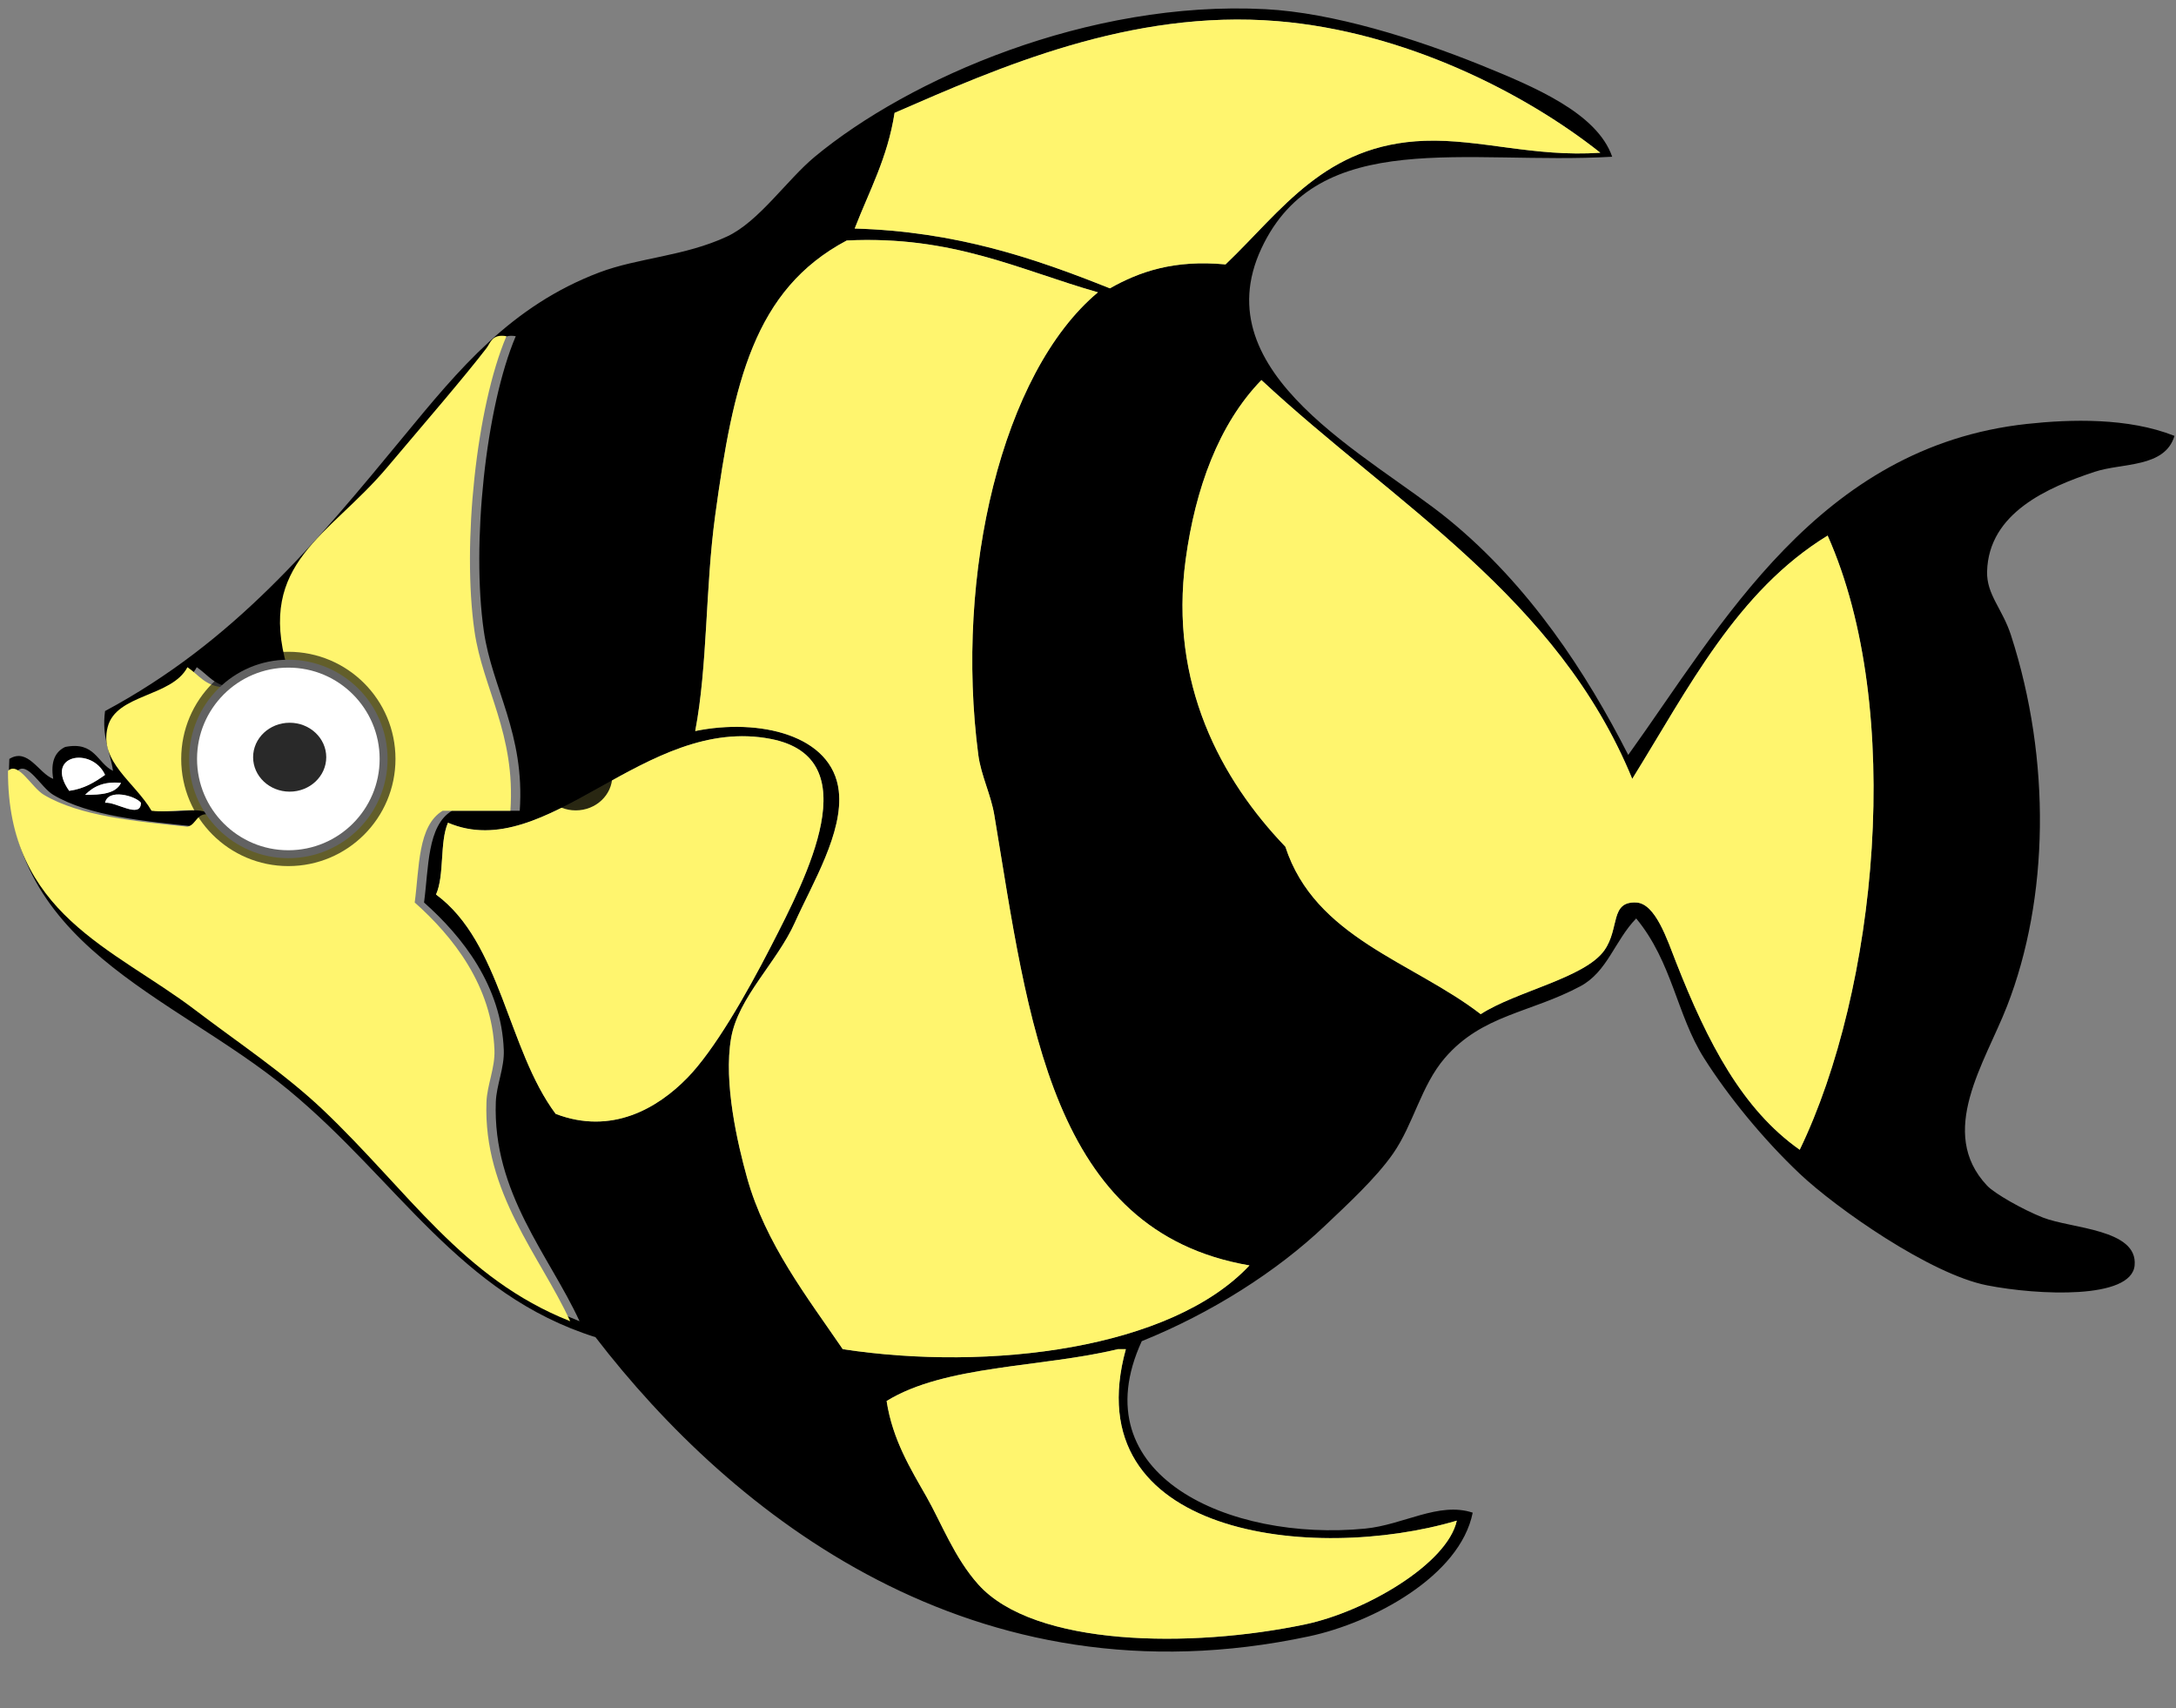 <svg width="581" height="456" xmlns="http://www.w3.org/2000/svg">

 <rect width="100%" height="100%" fill="#808080" stroke="none"/>

 <g>
  <title>Layer 1</title>
  <path id="imagebot_3" fill-rule="evenodd" clip-rule="evenodd" d="M 430.486 41.842 C 391.598 44.091 352.041 33.703 336.798 66.329 C 321.087 99.956 365.989 121.677 386.836 138.725 C 408.416 156.371 423.544 179.576 434.745 201.538 C 459.512 167.142 485.444 119.226 541.205 113.172 C 552.824 111.911 568.215 111.445 580.597 116.366 C 578.007 124.956 566.672 123.509 559.305 125.948 C 546.785 130.092 530.977 136.919 530.559 152.565 C 530.393 158.752 534.642 162.468 536.947 169.599 C 547.716 202.907 547.088 239.859 535.882 268.612 C 529.955 283.822 517.133 302.243 530.56 316.521 C 532.535 318.622 540.076 322.917 545.465 325.039 C 553.017 328.011 570.865 328.077 569.951 337.814 C 569.096 346.927 544.282 345.819 530.559 343.136 C 515.415 340.179 490.28 322.553 480.52 313.326 C 470.699 304.041 461.327 292.519 454.969 282.452 C 447.669 270.89 446.523 256.869 436.87 245.188 C 431.124 251.12 429.189 259.426 421.965 263.288 C 408.559 270.452 395.749 270.853 385.767 282.452 C 379.412 289.836 377.41 300.159 371.926 308.004 C 367.271 314.664 359.547 321.731 353.827 327.166 C 340.869 339.483 323.393 350.563 304.853 358.041 C 288.378 393.894 328.343 411.588 364.473 408.08 C 374.776 407.079 384.121 400.824 393.219 403.821 C 389.833 420.752 366.61 433.181 349.569 436.826 C 259.953 455.984 195.259 404.132 158.999 356.976 C 122.639 345.542 106.2 315.088 77.02 290.968 C 46.01 265.334 1.3732910142394417e-7 252.38 2.495 202.602 C 7.495 199.514 10.34 206.467 14.206 207.926 C 13.453 203.268 14.762 200.674 17.4 199.409 C 25.368 197.828 25.895 203.69 30.175 205.796 C 29.398 200.541 27.124 196.78 28.046 189.826 C 62.519 171.312 84.209 145.097 107.895 116.366 C 122.428 98.737 136.382 81.671 160.062 72.716 C 170.349 68.826 182.76 68.432 194.131 63.134 C 202.641 59.169 210.094 48.024 217.553 41.841 C 242.718 20.983 290.603 1.1444091807533141e-7 337.853 2.449 C 355.914 3.385 377.935 10.332 395.343 17.354 C 409.573 23.134 426.453 30.153 430.473 41.883 L 430.486 41.842 z M 341.066 5.644 C 301.87 2.427 266.613 18.043 238.856 30.131 C 237.007 42.122 232.068 51.023 228.21 61.006 C 255.445 61.806 276.314 68.972 296.348 76.975 C 304.28 72.486 313.515 69.3 327.223 70.587 C 342.291 56.21 353.716 38.506 380.456 37.583 C 395.185 37.074 409.635 41.989 427.299 40.777 C 407.159 24.794 374.999 8.43 341.069 5.644 z M 226.076 64.2 C 201.302 77.316 195.77 102.256 190.943 137.661 C 188.294 157.088 188.961 177.615 185.62 195.152 C 202.688 191.669 222.219 196.173 223.947 211.122 C 225.232 222.232 216.892 235.851 212.236 246.255 C 207.456 256.935 197.106 266.194 195.201 277.13 C 193.131 289.025 196.934 305.327 199.46 314.392 C 204.356 331.963 215.549 346.316 225.011 360.172 C 264.257 366.14 312.717 360.118 333.601 337.815 C 280.522 328.736 274.647 272.521 265.464 217.505 C 264.563 212.111 261.917 206.953 261.205 201.535 C 254.867 153.305 267.523 99.435 293.145 78.035 C 272.155 72.067 254.425 62.818 226.075 64.2 z M 132.386 92.945 C 126.497 100.621 115.986 112.79 105.77 124.885 C 90.362 143.127 71.071 150.17 79.154 178.117 C 89.529 181.775 97.845 188.152 96.188 201.539 C 92.387 232.245 38.664 213.955 62.119 183.44 C 57.359 183.232 55.516 180.107 52.537 178.117 C 48.342 186.11 33.508 185.237 31.244 194.087 C 28.874 203.348 38.439 208.741 42.955 216.444 C 47.943 217.133 55.704 215.052 58.925 217.508 C 54.805 216.583 55.138 220.109 52.537 220.702 C 38.687 219.252 23.787 217.89 14.209 212.185 C 10.891 210.207 7.373 203.128 4.627 205.796 C 4.488 244.018 32.872 253.089 54.666 269.675 C 65.759 278.117 78.46 286.538 88.735 296.292 C 111.613 318.007 125.897 341.298 154.743 352.718 C 146.686 335.197 131.482 318.465 132.385 294.162 C 132.554 289.628 134.694 285.105 134.514 280.321 C 133.873 263.23 123.518 250.067 113.221 240.929 C 114.487 231.548 114.028 220.443 120.674 216.442 L 138.773 216.442 C 140.194 195.83 131.399 183.816 129.191 168.533 C 125.833 145.288 129.663 108.677 137.709 89.75 C 133.849 89.112 133.509 91.498 132.389 92.953 z M 336.806 101.463 C 325.385 113.194 319.126 130.557 316.577 149.372 C 312.087 182.514 326.059 208.156 343.193 226.027 C 351.124 250.391 377.117 256.692 395.36 270.741 C 404.737 264.655 423.122 261.102 428.365 253.708 C 432.518 247.849 429.799 240.598 436.883 240.932 C 442.019 241.173 445.141 250.823 447.529 256.901 C 455.961 278.361 465.2 296.132 480.532 306.94 C 501.119 264.344 508.706 189.43 487.985 142.98 C 463.766 157.799 450.764 183.833 435.818 207.923 C 415.878 159.373 372.288 134.473 336.808 101.463 z M 73.836 215.373 C 98.753 217.716 99.138 177.505 73.836 181.305 C 53.92 184.305 53.819 213.495 73.836 215.375 z M 183.496 287.773 C 190.684 280.42 199.218 265.565 205.854 252.64 C 215.422 234.003 231.939 202.39 205.854 197.279 C 172.191 190.682 146.095 230.942 119.617 219.636 C 117.355 224.827 118.731 233.655 116.424 238.801 C 133.797 251.592 135.481 280.073 148.363 297.357 C 163.293 303.057 175.573 295.857 183.493 287.757 z M 18.476 211.123 C 22.536 210.57 25.354 208.774 28.058 206.864 C 24.554 199.244 11.657 201.444 18.476 211.124 z M 22.734 212.183 C 27.025 212.215 30.946 211.877 32.316 208.989 C 27.609 208.539 24.854 210.039 22.734 212.179 z M 28.057 214.313 C 30.898 213.943 37.57 218.737 37.639 214.313 C 36.209 212.453 28.848 210.413 28.057 214.313 z M 236.727 374.013 C 238.331 384.401 243.178 392.191 247.373 399.565 C 251.352 406.558 254.845 415.889 261.213 422.988 C 276.142 439.627 317.985 440.055 348.514 433.634 C 364.564 430.258 386.46 417.488 388.971 405.953 C 350.749 417.284 286.831 410.138 300.605 360.173 L 298.476 360.173 C 278.186 365.083 252.306 364.393 236.726 374.013 z"/>
  <path transform="matrix(1 0 0 1 2.406 2.255)" id="imagebot_4" fill-rule="evenodd" clip-rule="evenodd" d="M424.89,38.523C407.226,39.735 392.777,34.82 378.047,35.329C351.307,36.252 339.882,53.955 324.814,68.333C311.106,67.046 301.872,70.231 293.939,74.721C273.905,66.718 253.036,59.552 225.801,58.752C229.659,48.769 234.599,39.868 236.447,27.877C264.2,15.789 299.457,0.172 338.657,3.39C372.587,6.175 404.747,22.539 424.887,38.523L424.89,38.523z" fill="#FFF56E"/>
  <path transform="matrix(1 0 0 1 2.406 2.255)" id="imagebot_5" fill-rule="evenodd" clip-rule="evenodd" d="M290.75,75.785C265.128,97.179 252.472,151.054 258.81,199.285C259.522,204.703 262.168,209.861 263.069,215.255C272.252,270.267 278.127,326.485 331.206,335.565C310.318,357.869 261.858,363.89 222.616,357.922C213.154,344.066 201.96,329.713 197.065,312.142C194.539,303.078 190.735,286.775 192.806,274.88C194.71,263.944 205.061,254.685 209.841,244.005C214.497,233.601 222.837,219.982 221.552,208.872C219.824,193.924 200.294,189.419 183.225,192.902C186.565,175.365 185.899,154.838 188.548,135.411C193.375,100.006 198.907,75.066 223.681,61.95C252.031,60.564 269.761,69.813 290.761,75.786L290.75,75.785z" fill="#FFF56E"/>
  <path transform="translate(-2.5 0) matrix(1 0 0 1 2.406 2.255)" id="imagebot_6" fill-rule="evenodd" clip-rule="evenodd" d="M135.31,87.497C127.264,106.424 123.434,143.036 126.792,166.28C129,181.563 137.794,193.577 136.374,214.189L118.275,214.189C111.629,218.19 112.088,229.295 110.822,238.676C121.119,247.814 131.474,260.977 132.115,278.068C132.295,282.852 130.155,287.375 129.986,291.909C129.083,316.212 144.287,332.944 152.344,350.465C123.498,339.045 109.214,315.754 86.336,294.039C76.061,284.285 63.359,275.864 52.267,267.422C30.474,250.836 2.089,241.765 2.228,203.543C4.974,200.875 8.492,207.954 11.81,209.932C21.388,215.637 36.288,216.998 50.138,218.449C52.739,217.856 52.406,214.33 56.526,215.255C53.305,212.798 45.545,214.88 40.556,214.191C36.04,206.488 26.475,201.095 28.845,191.834C31.109,182.984 45.943,183.857 50.138,175.864C53.117,177.854 54.96,180.979 59.72,181.187C36.266,211.697 89.989,229.987 93.79,199.277C95.447,185.89 87.131,179.513 76.756,175.855C68.673,147.908 87.964,140.865 103.372,122.623C113.588,110.528 124.099,98.359 129.988,90.683C131.098,89.228 131.438,86.842 135.308,87.49L135.31,87.497z" fill="#FFF56E"/>
  <path transform="matrix(1 0 0 1 2.406 2.255)" id="imagebot_7" fill-rule="evenodd" clip-rule="evenodd" d="M433.41,205.67C448.356,181.58 461.358,155.545 485.577,140.727C506.298,187.173 498.711,262.087 478.124,304.687C462.792,293.879 453.553,276.108 445.121,254.648C442.732,248.57 439.61,238.92 434.475,238.679C427.391,238.345 430.111,245.596 425.957,251.455C420.714,258.85 402.329,262.402 392.952,268.488C374.709,254.438 348.716,248.137 340.785,223.774C323.651,205.903 309.679,180.261 314.169,147.119C316.718,128.304 322.977,110.941 334.398,99.21C369.878,132.219 413.468,157.119 433.408,205.67L433.41,205.67z" fill="#FFF56E"/>
  <path transform="matrix(1 0 0 1 2.406 2.255)" id="imagebot_9" fill-rule="evenodd" clip-rule="evenodd" d="M145.95,295.1C133.068,277.817 131.384,249.335 114.011,236.544C116.319,231.398 114.943,222.57 117.204,217.379C143.682,228.685 169.778,188.425 203.441,195.022C229.526,200.133 213.009,231.747 203.441,250.383C196.805,263.308 188.272,278.163 181.083,285.516C173.173,293.626 160.893,300.826 145.953,295.106L145.95,295.1z" fill="#FFF56E"/>
  <path transform="matrix(1 0 0 1 2.406 2.255)" id="imagebot_10" fill-rule="evenodd" clip-rule="evenodd" d="M25.648,204.61C22.945,206.52 20.127,208.316 16.066,208.869C9.248,199.189 22.145,196.989 25.648,204.609L25.648,204.61z" fill="#FFFFFF"/>
  <path transform="matrix(1 0 0 1 2.406 2.255)" id="imagebot_11" fill-rule="evenodd" clip-rule="evenodd" d="M29.907,206.74C28.537,209.629 24.616,209.966 20.325,209.934C22.445,207.794 25.2,206.294 29.907,206.744L29.907,206.74z" fill="#FFFFFF"/>
  <path transform="matrix(1 0 0 1 2.406 2.255)" id="imagebot_12" fill-rule="evenodd" clip-rule="evenodd" d="M35.23,212.06C35.161,216.484 28.489,211.69 25.648,212.06C26.439,208.16 33.8,210.2 35.23,212.06z" fill="#FFFFFF"/>
  <path transform="matrix(1 0 0 1 2.406 2.255)" id="imagebot_13" fill-rule="evenodd" clip-rule="evenodd" d="M296.07,357.92L298.199,357.92C284.425,407.885 348.344,415.031 386.565,403.7C384.054,415.234 362.158,428.005 346.108,431.381C315.579,437.802 273.736,437.373 258.807,420.735C252.438,413.636 248.945,404.305 244.967,397.312C240.772,389.938 235.925,382.148 234.321,371.76C249.901,362.14 275.781,362.83 296.071,357.92L296.07,357.92z" fill="#FFF56E"/>

  <path transform="matrix(0.742 0 0 0.742 -75.27 -67.372)" label="Capa 1" fill="rgb(255, 255, 255)" stroke="rgb(0, 0, 0)" stroke-width="5.7" stroke-miterlimit="4" stroke-opacity="0.615" id="imagebot_23" d="M 240.903 363.852 C 240.903 383.57 224.919 399.555 205.2 399.555 C 185.482 399.555 169.497 383.57 169.497 363.852 C 169.497 344.133 185.482 328.148 205.2 328.148 C 224.919 328.148 240.903 344.133 240.903 363.852 z"/>
  <path label="Capa 1" opacity="0.839" fill="rgb(0, 0, 0)" transform="translate(-5 -5) matrix(0.753 0 0 0.753 -91.839 -23.681)" d="M244.286,306.539C244.286,313.284 238.481,318.753 231.32,318.753C224.159,318.753 218.354,313.284 218.354,306.539C218.354,299.793 224.159,294.324 231.32,294.324C238.481,294.324 244.286,299.793 244.286,306.539z" id="imagebot_20"/>
  <path label="Capa 1" opacity="0.839" fill="rgb(0, 0, 0)" id="imagebot_19" d="M244.286,306.539C244.286,313.284 238.481,318.753 231.32,318.753C224.159,318.753 218.354,313.284 218.354,306.539C218.354,299.793 224.159,294.324 231.32,294.324C238.481,294.324 244.286,299.793 244.286,306.539z" transform="matrix(0.753 0 0 0.753 -20.464 -23.681)"/>
 </g>
</svg>